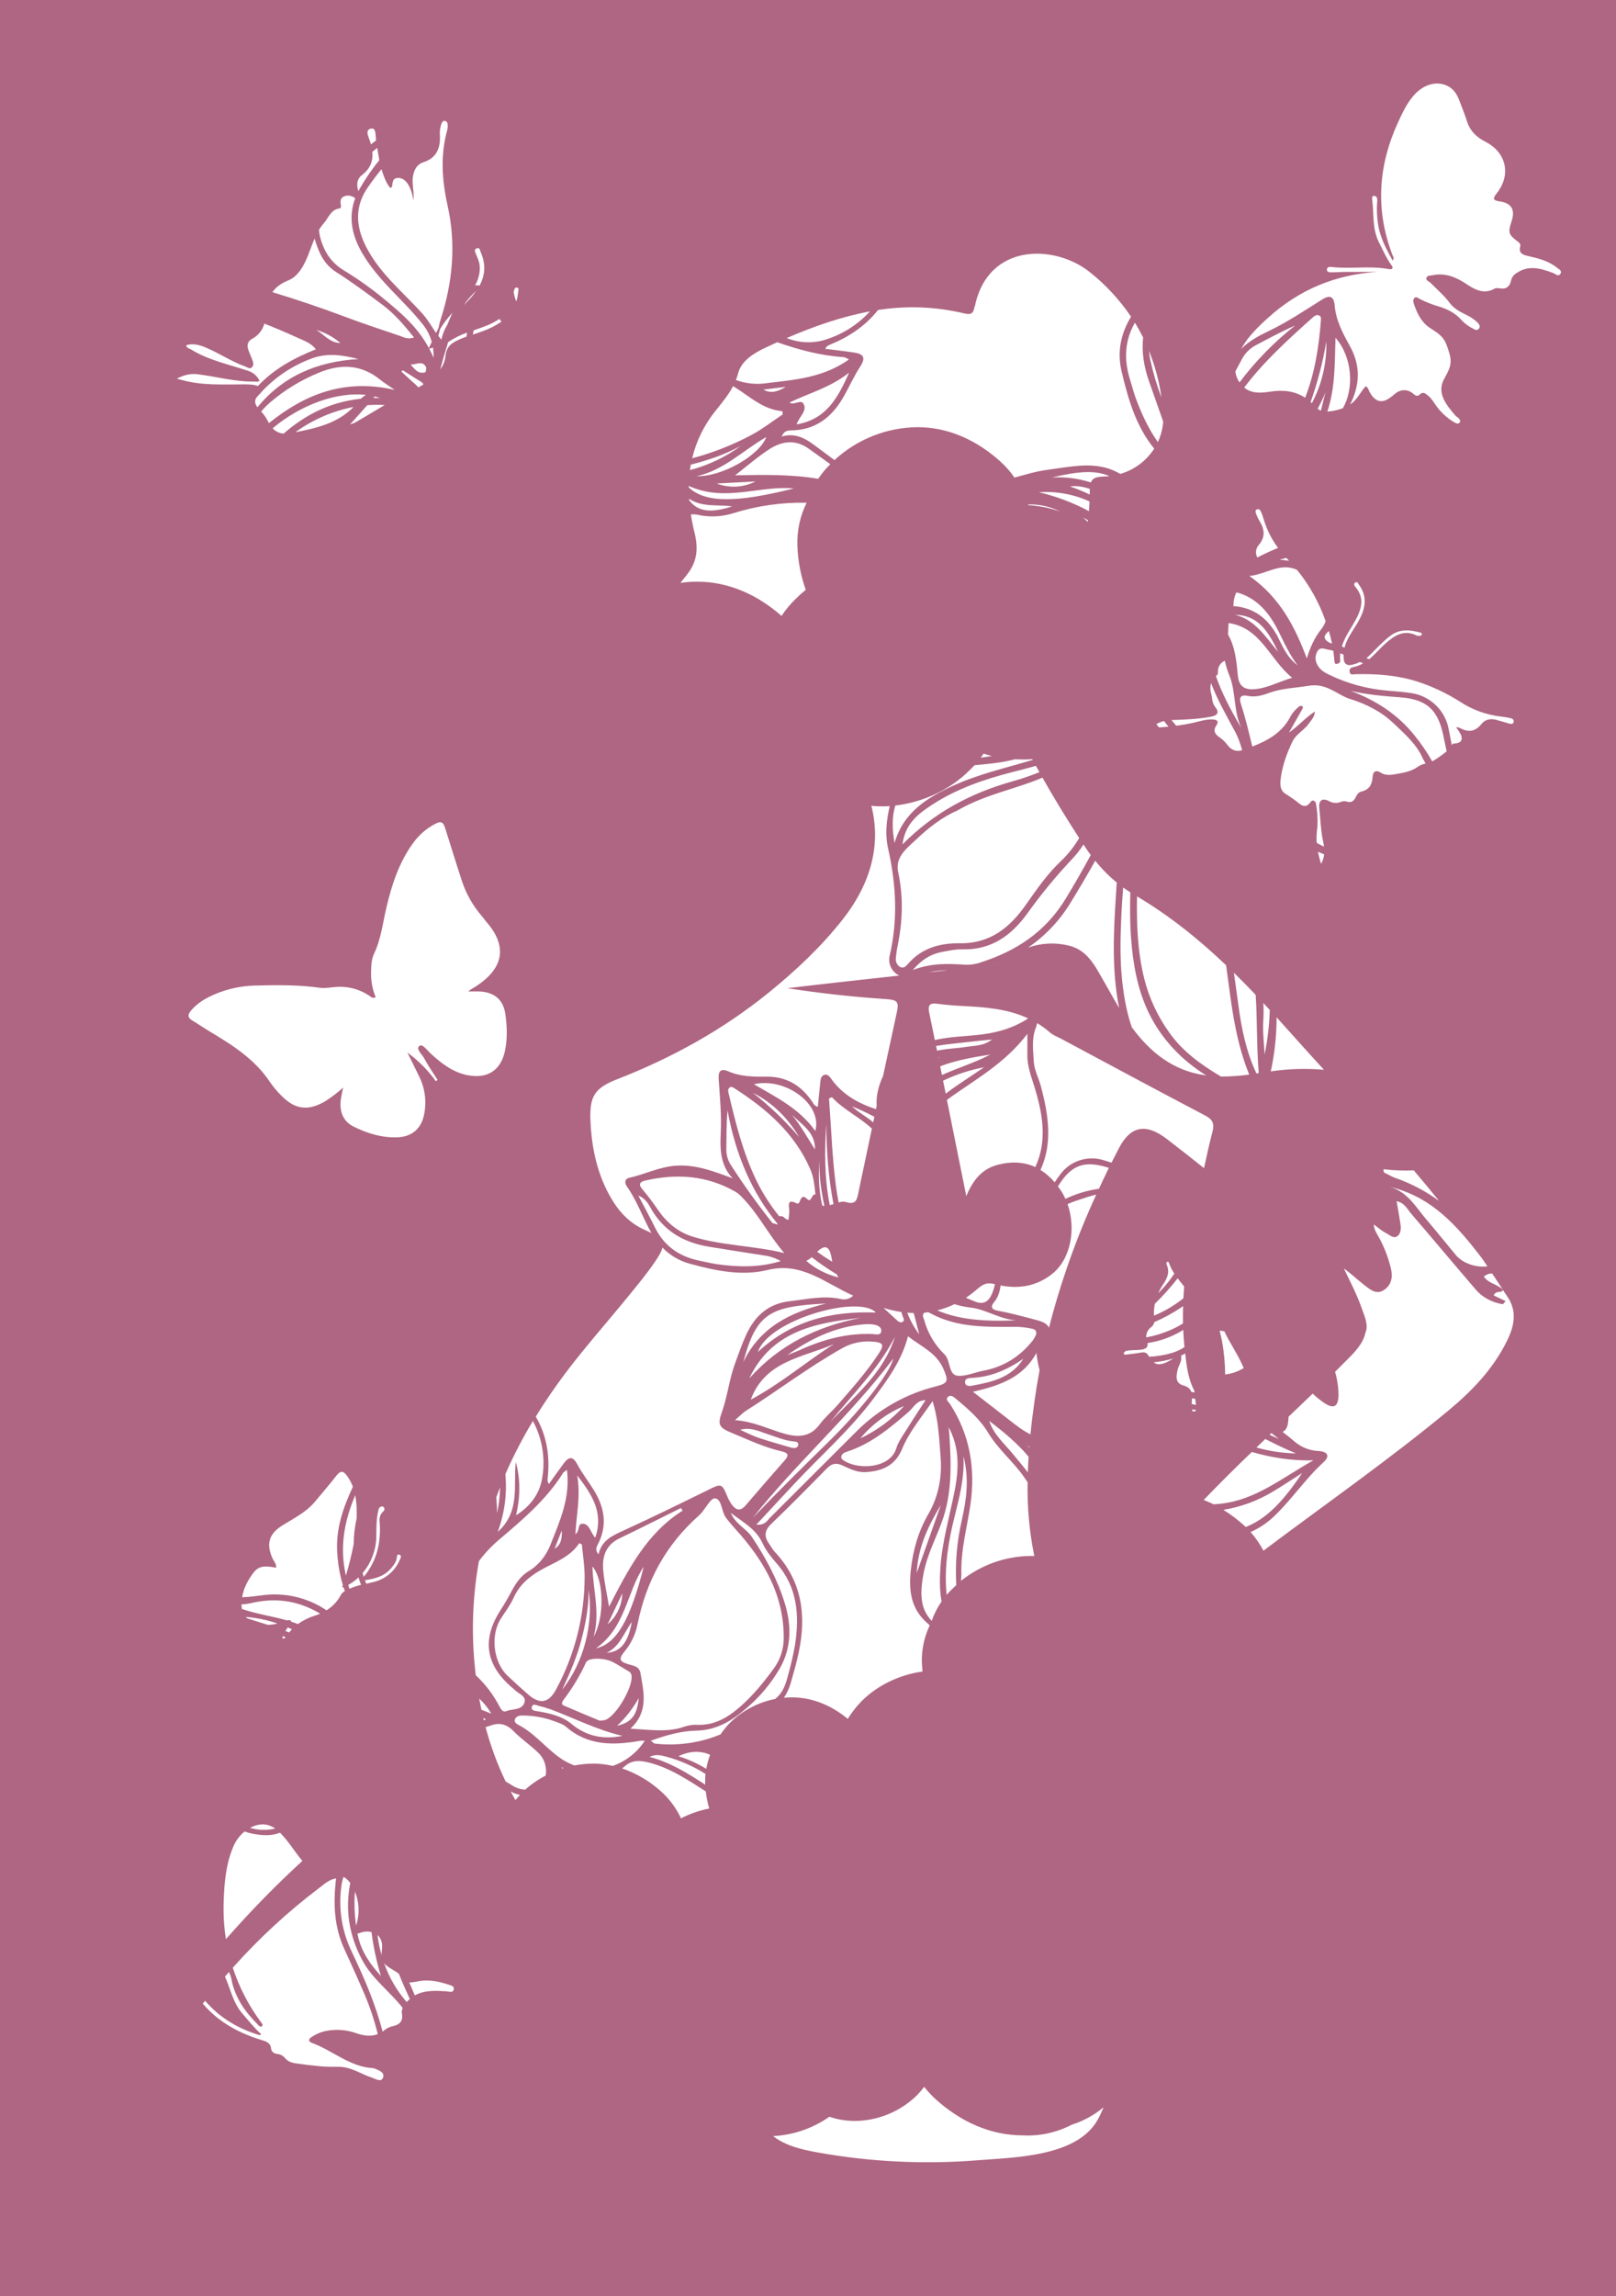 <svg width="1056" height="1500" viewBox="0 0 1056 1500" fill="none" xmlns="http://www.w3.org/2000/svg">
<path d="M0 0V1500H1056V0H0ZM951.42 820C944.95 812.25 938.66 804.34 932.09 796.68C925.09 788.49 919.75 778.39 907.95 775.32C935.95 781.78 952.81 801.57 968.73 822.47C969.82 824.06 970.9 825.67 971.98 827.28C964.64 828.3 955.8 825.24 951.42 820ZM975.11 832C977.42 835.48 979.71 839 982.02 842.46C978.31 838.81 972.51 838.46 969.6 833.89C971.73 832.39 973.52 831.83 975.11 832ZM602.84 1092C587.99 1094 573.31 1100.94 562.9 1111.47C559.518 1114.95 556.526 1118.78 553.98 1122.91C543.63 1114.35 531.16 1108.85 517.4 1108.85C515.7 1108.85 513.99 1108.94 512.28 1109.11C514.307 1106.03 515.843 1102.66 516.83 1099.11C518.7 1092.57 520.58 1086.01 521.97 1079.36C527.06 1055.05 524.03 1032.62 506.22 1013.75C504.79 1012.23 503.84 1010.26 502.61 1008.55C499.21 1003.83 499.47 999.91 503.93 995.61C516.28 983.73 528.34 971.52 540.34 959.28C543.43 956.13 546.34 955.45 550.34 957.28C555.22 959.52 560.16 962.06 565.76 961.71C576.46 961.04 584.99 957.54 589.56 946.44C594.06 935.51 601.75 926.44 609.41 915.32C613.41 928.43 613.66 939.97 614.61 951.32C615.72 964.61 613.41 977.49 606.54 989.32C600.08 1000.45 596.63 1012.64 595.23 1025.32C593.89 1037.58 594.75 1049.45 604.23 1058.74C605.32 1059.8 606.42 1060.83 607.55 1061.84C603.881 1069.53 602.118 1077.99 602.41 1086.51C602.53 1088.3 602.67 1090.12 602.84 1092ZM234.21 234.57C206.91 236.17 184.76 245.95 168.21 266.07C166.71 264.07 166.21 262.01 167.42 259.94C167.99 259.24 168.57 258.56 169.16 257.89C169.25 257.81 169.33 257.72 169.43 257.64C170.061 257.167 170.594 256.576 171 255.9C179.929 246.347 190.941 238.983 203.18 234.38C213.52 230.38 223.48 231.82 234.21 234.57ZM206.78 215.57C212.545 217.271 217.88 220.182 222.43 224.11C215.69 223.94 211.85 218.7 206.78 215.58V215.57ZM271.63 251.24C268.41 248.52 265.39 245.58 262.29 242.73L263.17 241.88C266.53 244.01 269.92 246.11 273.26 248.28C274.5 249.08 276.4 249.89 276.62 251.21C275.575 251.877 274.493 252.484 273.38 253.03C272.75 252.48 272.16 251.7 271.63 251.25V251.24ZM525.18 264C523.44 260.45 519.35 265 515.86 263C528.55 256.82 542.09 253.45 554.86 243.47C547.3 260.38 539.78 273.96 520.55 277.25C522.33 272 527.49 268.7 525.18 264ZM500.68 250.37C494.009 251.301 487.211 250.569 480.89 248.24C481.488 246.752 481.995 245.229 482.41 243.68C484.53 235.59 492.89 230.55 500.41 227.02C502.9 225.85 505.41 224.71 507.89 223.58C521.97 228.49 536.32 232.39 551.5 233.33C552.22 233.33 552.9 233.95 554.77 234.82C537.87 246.85 519.14 248.12 500.68 250.34V250.37ZM841.55 365.51L842.35 366.39C840.35 366.05 838.28 365.79 836.14 365.56C837.67 365.26 839.14 364.87 840.57 364.46L841.55 365.51ZM781 913.79C781.19 915.12 781.38 916.44 781.55 917.79L778.78 917.27C778.78 916.88 778.78 916.49 778.78 916.1C778.84 915.22 778.9 914.35 778.92 913.51L781 913.79ZM835.64 940.06C833.64 939.11 831.64 938.21 829.64 937.31L830.79 936.21C832.44 937.46 834.05 938.75 835.65 940.06H835.64ZM605.13 1053.86C600.82 1046.1 601.88 1036.19 603.68 1027.13C605.95 1015.75 611.32 1005.45 615.31 994.69C622.41 975.56 621.59 955.98 620.31 936.26C620.23 934.91 620 933.57 619.84 932.26C627.11 945.59 626.62 959.62 623.84 973.79C620.57 990.59 615.63 1007.04 614.51 1024.28C614.03 1031.83 613.98 1039.21 615.28 1046.2C612.573 1050.12 610.406 1054.39 608.84 1058.89C607.393 1057.38 606.149 1055.69 605.14 1053.86H605.13ZM599.05 1027.57C599.85 1010.76 606.63 996.71 614.83 983.14C609.65 997.75 604.46 1012.35 599.06 1027.57H599.05ZM593.55 922.57C596.96 919.65 598.77 914.85 604.83 914.68C600.93 920.68 596.94 926.68 593.16 932.78C590.46 937.15 587.16 941.42 585.67 946.22C581.81 958.93 561.78 960.57 551.67 954.35C550.67 953.72 549.55 952.94 549.74 951.68C550.08 949.52 551.98 948.85 553.74 948.26C569.33 943.17 581.47 932.92 593.56 922.54L593.55 922.57ZM562.2 939.67C569.89 930.445 579.68 923.198 590.75 918.54C582.726 927.404 573.022 934.587 562.2 939.67ZM559.87 934.93C540.87 953.81 522.04 972.77 503.07 991.62C501.23 993.46 500.02 996.46 494.21 996.04C503.26 986.31 511.15 977.8 519.07 969.33C536.36 950.84 555.47 934.12 570.78 913.69C580.11 901.23 589.19 888.91 593.35 872.97C601.98 879.74 612 883.73 616.56 894.41C619.81 902.05 619.7 903.62 611.93 905.61C592.229 910.456 574.227 920.595 559.87 934.93ZM244.85 259C246.04 259.29 247.21 259.63 248.34 260C246.88 260 245.44 260 244.02 260L244.85 259ZM235.76 260.5C215.34 262.62 199.21 271.25 185.32 283.27C182.567 283.102 179.993 281.851 178.16 279.79C196.91 264.12 220.46 255.88 239.16 257.98C237.947 258.703 236.808 259.543 235.76 260.49V260.5ZM240.58 122.08C243.367 118.08 246.267 114.233 249.28 110.54C249.63 111.72 250 112.91 250.45 114.07C251.63 117.16 252.77 120.27 255.04 122.76C255.53 122.5 255.97 122.41 256.04 122.2C256.77 119.97 256.04 116.71 259.44 116.28C262.84 115.85 265.1 117.96 266.77 120.59C268.615 123.734 269.719 127.256 270 130.89C271 125.55 268.9 120.35 269.9 114.97C270.71 110.56 272.56 107.34 276.72 105.97C285.39 103.14 287.83 96.75 287.47 88.47C287.221 85.802 287.591 83.112 288.55 80.61C288.96 79.67 289.55 78.77 290.74 78.97C291.237 79.069 291.684 79.339 292.003 79.734C292.321 80.129 292.49 80.623 292.48 81.13C292.638 82.285 292.594 83.46 292.35 84.6C287.66 101.23 288.78 117.67 292.51 134.42C298.15 159.7 295.81 184.74 287.76 209.29C287.24 210.87 286.97 212.52 286.58 214.14L284.96 217.54C281.96 213.19 279.51 208.76 276.15 205.02C263.4 190.84 248.27 178.86 239.24 161.24C232.1 147.31 231.93 134.34 240.58 122.07V122.08ZM675.87 1016.53C675.09 1016.53 674.3 1016.47 673.51 1016.47C656.949 1016.64 640.925 1022.36 628.01 1032.73C628.01 1031.45 628.1 1030.19 628.22 1028.94C627.72 1012.54 631.94 998.01 634.1 983.19C637.53 959.64 633.93 937.45 620.78 917.19C619.86 915.78 617.47 914.26 619.58 912.46C621.28 910.99 623.18 912.56 624.58 913.73C632.49 920.34 640.25 926.93 645.75 936.04C652.29 946.88 662.41 955.04 669.59 965.51L671.52 968.36C671.183 984.525 672.642 1000.68 675.87 1016.52V1016.53ZM618.6 1041.9C618.6 1041.44 618.52 1040.98 618.47 1040.52C616.98 1023.52 619.75 1006.86 623.84 990.52C626.95 978.06 630.3 965.71 629.6 951.29C633.45 966.29 631.5 979.69 628.54 992.97C625.3 1006.9 624.071 1021.23 624.89 1035.51C624.2 1036.15 623.51 1036.79 622.89 1037.45C621.38 1038.85 619.948 1040.33 618.6 1041.89V1041.9ZM589.76 859.56C590.16 860.85 591.39 862.37 589.99 863.41C588.34 864.64 586.84 863.15 585.7 862.12C582.9 859.58 580.13 857 577.36 854.43C581.162 855.63 585.055 856.523 589 857.1C589.28 857.92 589.51 858.74 589.76 859.56ZM461.51 1155.56C455.832 1152.03 449.717 1149.27 443.32 1147.33C450.6 1143.84 457.72 1143.52 464.03 1146.4C462.929 1149.37 462.086 1152.43 461.51 1155.54V1155.56ZM461.02 1158.9C460.813 1160.8 460.74 1162.7 460.8 1164.61C460.8 1165.04 460.8 1165.46 460.87 1165.89C449.53 1158.6 438.15 1151.29 424.42 1147.76C428.68 1145.68 432.36 1146.83 435.92 1147.76C444.781 1150.21 453.232 1153.96 461 1158.88L461.02 1158.9ZM310.94 165.76C310.41 164.45 309.51 162.66 311.86 162.18C313.67 161.81 313.58 163.46 314.12 164.7C317.79 173.09 316.82 180.21 313.34 186.62C312.397 186.356 311.411 186.285 310.44 186.41C312.503 182.887 313.574 178.872 313.54 174.79C313.49 171.48 312.13 168.69 310.94 165.76ZM739.6 671.1C736.6 662.52 734.51 652.31 733.23 640.1C731.79 626.38 732.12 612.38 732.74 598.55C733.027 592.303 733.427 586.05 733.94 579.79C735.46 580.89 737.02 581.937 738.62 582.93C738.4 592.83 738.36 602.72 739.09 612.63C740.32 629.63 743.3 646.35 750.54 661.4C758.78 678.53 771.87 692.4 788.21 702.56C766.89 699.8 751.63 687.51 739.6 671.1ZM675.74 709.34C681.36 727.25 684.57 745.34 676.53 762.44C669.53 759.17 661.46 758.55 652.2 760.89C641.89 763.49 635.91 770.65 631.43 781.41C627.62 762.5 624.15 745.25 620.68 727.99C620.04 724.86 619.41 721.71 618.78 718.57C619.53 718 620.29 717.43 621.07 716.88C638.37 704.6 657.07 694.22 671.34 675.41C671.34 680.94 671.43 684.62 671.34 688.3C671.08 695.7 673.55 702.33 675.74 709.34ZM677.59 862.43C669.2 860.21 660.85 857.89 652.31 856.34C648.25 855.6 646.73 854.1 649.8 850.41C652.38 847.32 653.28 843.64 653.9 839.76C665.98 842.17 677.56 840.21 687.63 832.17C699.74 822.5 703.28 802.73 697.63 786.63C699.396 785.819 701.206 785.104 703.05 784.49C707.51 783.02 711.92 781.49 716.37 780.38C703.481 808.395 693.14 837.512 685.47 867.38C684.27 864.78 681.57 863.49 677.59 862.43ZM513.05 936.73C502.67 933.87 492.96 928.73 480.29 927.73C483.63 924.87 485.4 922.95 487.52 921.6C508.73 908.18 528.71 892.87 550.65 880.6C556.656 877.305 563.507 875.871 570.33 876.48C577.09 876.94 577.97 878.48 574.33 884.1C566.52 896.1 556.93 906.81 547.56 917.63C543.72 922.06 539.08 925.85 535.63 930.54C529.56 938.74 521.73 939.11 513.05 936.73ZM521.53 944.25C521.02 946.35 518.53 946.16 516.67 945.61C509.67 943.61 502.67 941.61 495.8 939.33C491.64 937.93 487.7 935.86 483.67 934.09C490.56 932.09 496.26 935.2 502.2 937.09C507.32 938.76 512.29 940.9 517.72 941.57C519.29 941.8 522.19 941.53 521.53 944.25ZM377.2 963.86C387.13 976.78 394.49 988.28 388.99 1004.55C385.69 1000.95 385.33 995.55 380.7 995.41C377.23 995.26 379.04 1000.34 376.02 1002.19C376.54 989.78 379.59 977.89 377.2 963.86ZM397.97 1049.56C396.52 1040.73 394.75 1033.06 394.14 1025.3C393.45 1016.61 396.07 1009.18 404.8 1004.99C418.26 998.53 431.57 991.79 444.95 985.17L446.06 986.88C422.6 1001.66 410.6 1025.17 398 1049.56H397.97ZM406.65 1040.96C406.547 1044.8 405.642 1048.58 403.994 1052.06C402.346 1055.53 399.991 1058.63 397.08 1061.14L406.65 1040.96ZM420.65 1023.47C411.94 1057.85 403.06 1073.81 389.48 1076.83C409.06 1062.88 409.45 1040.24 420.66 1023.47H420.65ZM403.21 1127.47C408.846 1122.21 413.624 1116.1 417.37 1109.36C416.32 1120.65 412.61 1125.24 403.22 1127.43L403.21 1127.47ZM406.64 1134.06C394.29 1136.43 383.33 1134.41 373.56 1126.29C367.34 1121.13 359.44 1119.29 351.5 1117.96C349.84 1117.68 346.96 1117.63 347.5 1115.23C348.03 1112.61 350.5 1114.03 352.22 1114.45C354.951 1115.1 357.642 1115.9 360.28 1116.86C375.66 1122.69 390.45 1130.22 406.65 1134L406.64 1134.06ZM395.18 1123.76C394.061 1123.93 392.932 1124.04 391.8 1124.08C384.66 1121.08 376.46 1117.72 368.33 1114.17C366.55 1113.39 367.33 1111.7 368.17 1110.59C374.011 1102.95 378.985 1094.68 383 1085.94C384.53 1082.73 395.29 1082.94 400.75 1085.94C404.04 1087.71 407.19 1089.74 410.41 1091.63C410.943 1091.85 411.419 1092.19 411.8 1092.62C412.181 1093.06 412.459 1093.57 412.61 1094.13C414.24 1101.46 402.34 1121.75 395.19 1123.72L395.18 1123.76ZM367.31 1103.84C372.88 1092.19 377.17 1081.9 379.98 1071.07C382.73 1060.47 384.74 1049.75 384.67 1038.73C388 1060.72 381.29 1086.68 367.32 1103.8L367.31 1103.84ZM396.36 1079.84C405.36 1075.36 407.58 1066.75 412.89 1059.61C410.4 1073.07 405.67 1079.16 396.37 1079.79L396.36 1079.84ZM387.86 1069.39C392.38 1053.89 387.47 1038.67 387.15 1023.39C394.65 1032.06 395.15 1056.67 387.87 1069.34L387.86 1069.39ZM378.51 1008.18L380.24 1008.94C380.87 1016.06 382.08 1023.18 382.03 1030.3C381.986 1056.01 375.535 1081.3 363.26 1103.89C358.59 1112.54 352.72 1113.58 345.26 1107.07C340.66 1103.07 336.137 1098.97 331.69 1094.77C322.23 1085.84 320.31 1068.05 327.46 1057.13C330.29 1052.81 333.46 1048.62 335.56 1043.95C339.31 1035.52 345.75 1030.03 353.43 1025.67C362.33 1020.59 372.42 1017.45 378.52 1008.13L378.51 1008.18ZM362.39 1011.85L367.1 999.85C367.31 1004.58 366.82 1009.12 362.4 1011.8L362.39 1011.85ZM359.89 1008.72C356.96 1016.15 352.41 1022.18 345.51 1026.38C340.51 1029.38 337.28 1033.94 334.59 1039C332.27 1043.35 329.83 1047.64 327.15 1051.78C314.67 1071.05 317.24 1087.9 335.06 1102.85C335.442 1103.13 335.803 1103.43 336.14 1103.76C338.62 1106.56 344.4 1107.89 342.59 1112.61C340.78 1117.33 334.93 1116.25 330.92 1117.85C328.48 1118.85 327.33 1116.55 326.29 1114.59C322.332 1107.04 317.126 1100.21 310.89 1094.4C310.54 1091.4 310.22 1088.4 309.97 1085.4C308.065 1063.51 309.074 1041.46 312.97 1019.84C316.706 1014.83 320.986 1010.25 325.73 1006.19C341.3 992.96 356.99 979.84 367.98 962.19C368.32 961.65 369.05 961.36 370.5 960.28C372.76 978.42 365.91 993.44 359.9 1008.67L359.89 1008.72ZM178.31 1018.59C173.76 1008.79 175.51 1002.11 184.67 996.44C192.17 991.8 200.15 987.88 205.92 980.91C210.59 975.26 215.41 969.74 219.92 963.91C222.57 960.51 224.43 960.91 226.79 964.15C228.378 966.337 229.657 968.733 230.59 971.27C224.37 984.63 219.42 998.42 220.34 1013.95C220.722 1021.25 221.96 1028.47 224.03 1035.48C223.886 1035.73 223.801 1036 223.78 1036.29C223.759 1036.57 223.804 1036.86 223.91 1037.12L224.47 1036.89C224.75 1037.76 225.05 1038.62 225.36 1039.48C224.326 1039.95 223.458 1040.72 222.87 1041.69C220.715 1045.93 217.427 1049.5 213.37 1051.99C200.925 1043.58 185.798 1040.1 170.93 1042.23C166.62 1042.79 162.37 1043.32 158.21 1043.47C159.21 1037.34 162.15 1031.89 166.03 1026.95C169.78 1022.17 175.2 1023.24 180.42 1024.18C180.74 1021.69 179.11 1020.24 178.32 1018.54L178.31 1018.59ZM245.88 1004.9C246.04 999.24 245.75 993.56 246.98 987.98C247.33 986.4 247.36 984.53 249.48 984.13C249.721 984.107 249.965 984.142 250.191 984.23C250.416 984.319 250.618 984.459 250.78 984.64C252.06 986.43 250.38 987.31 249.49 988.39C248.892 989.197 248.459 990.114 248.217 991.089C247.975 992.064 247.929 993.077 248.08 994.07C249.08 1007.51 246.38 1019.71 237.69 1030.13C237.42 1029.31 237.17 1028.5 236.94 1027.67C242.38 1021.27 245.53 1013.24 245.89 1004.85L245.88 1004.9ZM255.66 1024.45C257.25 1022.45 258.83 1020.59 259.24 1018C259.41 1016.92 259.24 1015.14 260.91 1015.65C262.8 1016.24 261.74 1017.88 261.24 1019.01C259.718 1022.64 257.354 1025.84 254.344 1028.37C251.333 1030.9 247.763 1032.68 243.93 1033.55C242.41 1033.93 240.88 1034.28 239.35 1034.62C239.04 1033.87 238.74 1033.11 238.47 1032.35C245 1031.31 251.18 1029.9 255.67 1024.4L255.66 1024.45ZM188.93 1066.45L186.54 1065.51C187.01 1064.73 187.54 1063.96 188.01 1063.18L190.79 1064.35C190.16 1065 189.53 1065.71 188.94 1066.44L188.93 1066.45ZM174.86 1061.45C170.49 1060.05 166.03 1058.7 161.5 1057.22C161.183 1056.94 160.882 1056.65 160.6 1056.34C167.653 1056.85 174.607 1058.29 181.28 1060.63C179.186 1061.17 177.033 1061.46 174.87 1061.47L174.86 1061.45ZM186.66 1069.61C186.412 1069.93 186.076 1070.18 185.693 1070.31C185.31 1070.45 184.896 1070.47 184.5 1070.38C184.589 1069.86 184.716 1069.36 184.88 1068.86L186.66 1069.61ZM233.05 985.35C233.13 987.55 233.13 989.737 233.05 991.91C231.812 997.443 231.162 1003.09 231.11 1008.76C229.763 1015.69 228.067 1022.56 226.03 1029.32C225.73 1027.94 225.45 1026.55 225.21 1025.14C222.21 1007.82 225.72 992.02 232.12 976.78C232.657 979.614 232.972 982.487 233.06 985.37L233.05 985.35ZM234.25 1030.5C234.75 1032.13 235.317 1033.75 235.95 1035.36C233.349 1035.97 230.811 1036.83 228.37 1037.92C228.09 1037.09 227.83 1036.25 227.58 1035.4C230.011 1034.07 232.257 1032.43 234.26 1030.52L234.25 1030.5ZM205.41 1055.59C201.569 1056.81 197.944 1058.62 194.67 1060.97C193.12 1060.37 191.56 1059.81 189.98 1059.31C190.06 1059.1 190.14 1058.88 190.2 1058.66C189.318 1058.37 188.371 1058.34 187.47 1058.56C177.74 1055.78 167.6 1054.42 158.08 1051.1C157.896 1050.11 157.809 1049.11 157.82 1048.1C159.918 1048.04 162.006 1047.78 164.05 1047.3C181.14 1043.23 196.05 1046.23 209.21 1054.19C207.972 1054.73 206.707 1055.2 205.42 1055.61L205.41 1055.59ZM326.79 971.59C326.679 977.308 326.009 983.002 324.79 988.59C324.79 985.08 324.59 981.59 324.3 978.13C325.107 975.957 325.94 973.79 326.8 971.63L326.79 971.59ZM315.79 1122.32C316.38 1122.61 316.97 1122.89 317.55 1123.19C317.09 1123.44 316.63 1123.66 316.17 1123.87C316.05 1123.4 315.93 1122.88 315.8 1122.36L315.79 1122.32ZM314.6 1117C314.08 1114.56 313.6 1112.11 313.15 1109.65C316.273 1112.52 318.934 1115.85 321.04 1119.53C318.91 1118.61 316.76 1117.78 314.61 1117H314.6ZM353.6 968.74C351.65 976.95 345.67 984.74 337.24 989.88C339.95 978.2 340.24 966.71 337.05 955.08C335.33 970.45 340.19 987.4 325.24 1000.77C329.72 988.739 331.43 975.853 330.24 963.07C335.478 951.098 341.491 939.48 348.24 928.29C354.908 940.68 356.828 955.076 353.64 968.78L353.6 968.74ZM311.2 190C309.438 192.487 307.478 194.828 305.34 197L303 199.4C305.368 195.966 308.119 192.812 311.2 190ZM317.32 213C320.51 211.791 323.555 210.232 326.4 208.35C326.82 208.95 327.24 209.55 327.64 210.16C323.846 212.766 319.724 214.858 315.38 216.38C313.27 217.17 311.12 217.87 308.97 218.57C309.13 217.65 309.32 216.73 309.54 215.82C312.15 214.91 314.77 214 317.32 213ZM403.42 705C439.32 691 472.62 672.58 502.58 648.25C520.17 633.96 536.63 618.5 550.66 600.65C569.59 576.56 575.74 551.26 569.41 526.44C571.72 526.67 574.06 526.8 576.41 526.8C578.07 526.8 579.74 526.72 581.41 526.61C579.23 535.75 578.28 545.16 580.33 554.25C585.57 577.54 586.86 600.54 581.45 624.01C580.757 626.602 580.997 629.356 582.129 631.789C583.26 634.222 585.211 636.18 587.64 637.32L545.64 641.97C535.27 643.12 524.91 644.37 514.54 645.57C536.31 648.97 557.95 651.3 579.65 652.75C586.11 653.19 587.53 654.57 586.13 660.95C583.07 674.91 580.047 688.883 577.06 702.87C574.18 709.2 572.42 715.53 572.86 722.49L572.41 724.59C560.67 720.74 550.63 715.08 543.41 705.11C542.24 703.49 540.81 701.22 538.33 702.32C536.16 703.32 536.16 705.72 535.95 707.85C535.48 712.85 534.95 717.93 534.41 723.09C532.03 722.44 531.48 720.76 530.59 719.48C523.28 708.91 513.81 703.15 500.39 703.35C492.31 703.46 483.86 703.35 476.14 699.97C470.73 697.6 469.3 700.02 469.63 704.97C470.43 716.67 471.54 728.37 470.98 740.13C470.47 750.77 470.62 761.21 478.76 769.78C466.51 765.26 454.84 760.64 441.69 761.53C430.91 762.26 421.39 767.19 411.1 769.47C407.92 770.18 408.22 773.09 409.69 775.16C416.26 784.44 419.93 795.22 425.42 805.06L425.71 805.55C424.4 804.87 422.91 804.17 421.23 803.43C411.88 799.28 405.08 792.31 399.91 783.71C390.46 768 386.71 750.66 385.85 732.61C385.11 716.51 388.2 710.9 403.42 705ZM477.64 761.2C475.585 758.032 474.539 754.315 474.64 750.54C474.74 742.33 474.64 734.11 475.42 725.39C480.61 754.28 491.33 779.28 508.42 799.89C507.794 799.873 507.176 799.751 506.59 799.53C506.02 799.329 505.435 799.175 504.84 799.07C495.144 786.894 486.065 774.238 477.64 761.15V761.2ZM538.69 787.9C538.552 787.893 538.415 787.876 538.28 787.85C537.928 787.775 537.59 787.643 537.28 787.46C535.149 777.894 534.595 768.044 535.64 758.3C535.08 768.36 536.67 778.14 538.69 787.85V787.9ZM539.92 734.26C540.08 751.96 541.33 769.49 544.66 786.68C544.35 786.76 544.05 786.84 543.75 786.9C543.25 787.01 542.75 787.15 542.24 787.3C538.71 770 538.78 752.2 539.92 734.21V734.26ZM492.58 708.33C513.32 703.58 537.58 721.42 532.78 738.86C522.23 724.08 507.3 716.91 492.58 708.28V708.33ZM532.58 751.04C527.73 743.3 523.25 735.32 517.44 728.23C524 734.77 532.91 739.76 532.54 751L532.58 751.04ZM522.28 742.89C513.152 732.275 503.011 722.576 492 713.93C505 720.49 514.84 730.48 522.24 742.84L522.28 742.89ZM529.41 763.61C531.76 768.99 532.26 774.7 532.86 780.41C530.24 779.41 530.42 786.41 527.24 783.15C524.89 780.71 523.59 782.22 522.7 784.6C522.26 785.78 521.85 786.82 520.23 785.99C515.23 783.45 515.23 786.14 515.69 789.99C515.96 792.22 515.45 794.55 515.29 796.8C512.9 796.97 512.43 793.94 509.46 794.57C509.374 794.554 509.286 794.554 509.2 794.57C503.15 787.137 498.007 779.01 493.88 770.36C485.46 752.72 480.77 733.84 476.28 714.93C475.92 713.45 475.28 711.53 476.91 710.37C477.96 709.61 479.14 710.45 480.13 711.08C500.91 724.46 519.16 740.22 529.37 763.56L529.41 763.61ZM543.41 821.87C543.55 822.7 543.72 823.5 543.9 824.29C540.48 822.29 537.18 820.06 534 817.79C539.15 812.78 542.1 814.1 543.41 821.82V821.87ZM561.09 778.36C560.09 783.27 559.71 787.54 552.59 785.2C551.063 784.874 549.474 785.017 548.03 785.61C547.31 781.97 546.7 778.32 546.22 774.61C543.77 755.72 543.16 736.61 541.73 717.61L543.63 716.77C551.28 725.04 561.63 729.71 569.75 737.3C566.85 750.94 563.963 764.61 561.09 778.31V778.36ZM556.63 722.7C561.666 724.728 566.587 727.032 571.37 729.6C571.12 730.81 570.86 732.02 570.61 733.23C566.15 729.33 560.82 726.7 556.63 722.65V722.7ZM613.29 691.27C613.29 691.15 613.29 691.03 613.22 690.92L614 690.83L613.29 691.27ZM638.84 841.97C642.74 838.57 645.37 837.66 650.15 838.97C649.682 841.29 648.958 843.55 647.99 845.71C645.71 850.65 642.37 852.5 636.72 850.12C634.89 849.35 633.05 848.57 631.19 847.82C633.872 846.031 636.428 844.06 638.84 841.92V841.97ZM616.26 706C624.761 701.945 633.748 699.001 643 697.24C634.73 703.04 626 708.36 618 714.46C617.39 711.63 616.83 708.81 616.26 706ZM615.52 702.3L614.38 696.63C622.38 693.47 633.05 691.01 647.11 688.95C637 694.26 626 697.57 615.52 702.28V702.3ZM631.52 683.91C625.98 684.78 620.33 684.96 614.81 685.91C613.99 686.05 613.16 686.22 612.32 686.4C612.11 685.4 611.91 684.4 611.7 683.33C618.6 682.1 625.63 681.58 632.59 680.73C637.46 680.14 642.34 679.73 648.23 679.09C642.75 683.4 636.92 683.05 631.51 683.89L631.52 683.91ZM585.1 526.23C603.1 524.16 621.1 515.85 633.69 503.08C634.77 502.08 635.79 501.01 636.77 499.94C642.08 499.37 647.41 498.94 652.68 498.15C656.213 497.645 659.715 496.944 663.17 496.05C664.24 496.05 665.32 496.12 666.4 496.12C669.141 496.231 671.885 496.181 674.62 495.97C674.7 496.12 674.79 496.27 674.87 496.43C657.37 501.69 639.48 505.64 622.72 513.35C605.5 521.27 590.28 530.86 584.57 550.7C583.05 542.4 582.67 533.73 585.1 526.23ZM648.1 493.89L640.87 495C641.52 494.13 642.15 493.25 642.75 492.35C644.52 492.94 646.32 493.44 648.13 493.89H648.1ZM679.21 504.44C673.453 506.784 667.563 508.788 661.57 510.44C634.77 518.03 610.75 530.44 589.71 551.66C591.53 538.1 599.84 531.84 608.55 526.09C624.74 515.41 642.89 509.18 661.48 504.41C666.63 503.09 671.78 501.81 676.93 500.3C677.72 501.66 678.47 503.05 679.24 504.44H679.21ZM585.4 626C585.653 623.084 586.077 620.186 586.67 617.32C589.89 601.46 590.35 585.68 586.92 569.72C584.78 559.79 592.71 554.09 598.58 548.52C606.85 540.67 616 533.6 625.41 529.6C641.54 520.24 658.35 516.6 674.33 510.75C676.68 509.89 678.96 508.96 681.21 508C688.78 521.42 696.83 534.56 705.21 547.48C702.045 552.89 698.152 557.84 693.64 562.19C684.64 570.62 677.64 580.7 670.58 590.76C660 605.93 647.11 616.48 627.23 616.23C614.43 616.06 602.38 619.23 593.42 629.62C592.15 631.09 590.42 633.1 587.95 631.53C587.046 630.944 586.326 630.113 585.875 629.134C585.423 628.155 585.259 627.069 585.4 626ZM641.19 628.65C637.916 629.801 634.459 630.344 630.99 630.25C619.83 629.51 608.74 629.01 596.48 633.69C602.59 626.54 608.76 623.12 616.06 621.8C620.25 621.04 624.52 620.07 628.73 620.19C647.73 620.74 660.93 611.19 671.5 596.52C680.34 584.165 690.009 572.425 700.44 561.38C703.256 558.398 705.793 555.165 708.02 551.72L708.95 553.14C710.177 554.987 711.453 556.803 712.78 558.59C707.45 568.33 701.97 577.99 696.15 587.49C683.11 608.71 664.22 621.23 641.19 628.6V628.65ZM652.75 629.3C652.01 629.67 651.241 629.978 650.45 630.22L652.75 629.3ZM618.75 633.92L607.12 635.19C610.927 634.348 614.811 633.905 618.71 633.87L618.75 633.92ZM428.07 802C424.59 795 420.79 788 417.14 781.09C421.14 782.58 423.24 785.62 424.99 788.81C433.33 803.97 446.58 811.75 463.22 814.46C475.22 816.46 487.22 818.26 499.29 820.17C503.134 820.65 506.84 821.909 510.18 823.87C495.69 828.27 482.11 827.75 468.48 825.87C464.78 825.35 461.14 824.39 457.48 823.68C444.25 821.08 434.17 814.33 428.07 802ZM453 808C443.13 805 435.78 798.82 430 790.47C426.854 785.799 423.455 781.302 419.82 777C416.77 773.5 418.36 772 421.72 771.23C442.31 766.49 462.17 767.89 480.81 778.68C482.192 779.566 483.455 780.625 484.57 781.83C495.51 792.78 502.26 806.83 512.52 818.63C492.68 813.73 472.31 813.86 453 808ZM530.45 821.31C535.653 825.374 541.104 829.112 546.77 832.5C547.11 833.19 547.48 833.85 547.86 834.5C540.093 832.642 532.889 828.937 526.86 823.7C528.177 823.079 529.391 822.259 530.46 821.27L530.45 821.31ZM544.74 878.19C526.44 889.86 509.89 904.13 490.61 914.36C500 889 524.55 886.9 544.75 878.15L544.74 878.19ZM489.6 900.56C504.19 869.69 532.6 864.17 562.34 860.97C534 866.44 509.19 878.57 489.61 900.52L489.6 900.56ZM523.32 881.7C520.42 883 517.42 884.07 514.47 885.24C529.66 874.61 545.88 866.67 564.58 865.16C566.447 864.995 568.327 865.015 570.19 865.22C572.84 865.53 575.97 866.51 575.88 869.38C575.78 872.74 572.24 871.59 570.24 871.51C553.71 870.83 538.25 874.92 523.33 881.66L523.32 881.7ZM572.32 857.47C543.2 856.31 517.12 862.92 495.25 883.22C502.31 862.08 561.38 845.63 572.29 857.43L572.32 857.47ZM485.7 889.88C494.34 857.52 503.29 853.44 539.93 851.57C516.83 857.17 496.65 866.89 485.7 889.88ZM623.7 852C627.006 853.022 630.396 853.751 633.83 854.18C644.13 855.18 653.33 861.97 664.13 862.52C641.57 863.57 625.96 861.73 612.47 856.07C616.345 855.097 620.111 853.733 623.71 852H623.7ZM759.93 839.26C762.63 835.26 764.52 831.36 762.53 826.52C762.22 825.78 761.9 824.95 762.81 824.3C763.12 824.38 763.65 824.39 763.7 824.55C764.591 827.189 765.828 829.697 767.38 832.01C767.02 832.55 766.65 833.1 766.27 833.64C763.511 837.648 760.373 841.382 756.9 844.79C757.747 842.86 758.764 841.009 759.94 839.26H759.93ZM754.07 859.5C753.963 856.881 754.171 854.259 754.69 851.69C760.029 846.518 764.998 840.978 769.56 835.11C770.93 836.92 772.37 838.67 773.79 840.45C773.59 842.99 773.43 845.54 773.31 848.08C773.02 848.34 772.73 848.6 772.43 848.84C766.82 853.201 760.647 856.786 754.08 859.5H754.07ZM718.07 776.59L715.37 777.04C708.735 778.222 702.291 780.294 696.21 783.2C695.178 780.897 693.929 778.697 692.48 776.63C692.1 776.09 691.71 775.57 691.32 775.05L692.03 773.95C700.09 761.32 708.29 758.21 722.6 762.35L724.6 762.94C722.4 767.473 720.24 772.023 718.12 776.59H718.07ZM670.54 666.18C664.309 669.961 657.493 672.682 650.37 674.23C639.11 676.94 627.49 676.53 616.15 678.43C614.39 678.72 612.63 679.04 610.89 679.43C609.69 673.543 608.473 667.657 607.24 661.77C606.18 656.68 607.45 655.06 612.65 655.77C618.46 656.57 624.35 656.97 630.23 657.27C644.7 657.99 658.96 659.27 671.81 665.27C671.405 665.598 670.981 665.902 670.54 666.18ZM671.81 619.05C683.084 611.338 692.574 601.299 699.64 589.61C705.15 580.61 710.52 571.61 715.69 562.3C719.881 567.524 724.592 572.308 729.75 576.58C729.59 578.947 729.433 581.32 729.28 583.7C727.67 608.7 726.36 633.83 731.33 658.51C726.33 650.15 721.74 641.51 716.73 633.1C712.43 625.92 707.17 619.82 698.4 617.73C689.597 615.575 680.356 616.034 671.81 619.05ZM450.27 325.88C459.33 331.65 468.78 329.43 478.44 330.83C464.44 335.34 456 334.35 450.33 326.77L450.27 325.88ZM335.64 190.93C335.71 190.56 335.78 190.2 335.87 189.84C336.15 188.74 336.71 187.35 338.22 188.01C339.32 188.5 338.67 189.68 338.59 190.66C338.422 192.784 338.023 194.883 337.4 196.92C336.57 195.003 335.979 192.991 335.64 190.93ZM292.4 212C290.528 214.995 289.194 218.295 288.46 221.75C288.455 221.81 288.455 221.87 288.46 221.93C287.76 221.13 287.12 220.32 286.46 219.5C286.8 218 287.21 216.5 287.56 215.02C289.881 211.202 292.585 207.63 295.63 204.36C294.47 206.89 293.43 209.44 292.4 212ZM292.82 223.55C296.634 220.914 300.793 218.818 305.18 217.32C305.04 218.19 304.93 219.06 304.83 219.93C302.361 220.782 299.955 221.808 297.63 223C293.63 225.11 291.54 227.84 291.1 232.68C290.792 235.828 289.592 238.822 287.64 241.31C289.25 235.4 291 229.47 292.82 223.59V223.55ZM166.05 643.87C180.37 643.51 194.69 643.27 208.96 645.29C212.34 645.77 215.91 645.02 219.38 644.79C227.433 644.115 235.465 646.315 242.05 651C242.491 651.45 243.07 651.741 243.695 651.826C244.319 651.911 244.954 651.786 245.5 651.47C243.239 646.033 242.214 640.162 242.5 634.28C242.61 630.4 242.77 626.54 244.44 623.04C249.01 613.43 250.11 602.93 252.53 592.76C256.08 577.76 260.79 563.23 270.08 550.6C273.701 545.581 278.408 541.445 283.85 538.5C288.24 536.14 289.54 536.72 291.06 541.5C294.54 552.44 297.88 563.44 301.46 574.35C304.29 583.458 309.013 591.865 315.32 599.02C316.22 600.02 316.89 601.18 317.77 602.18C333.5 620.09 327.5 634.94 307.83 646.31C307.44 646.54 307.09 646.85 305.91 647.72C309.03 647.72 311.29 647.62 313.54 647.72C323.05 648.23 328.92 653.13 330.24 662.49C331.35 670.41 331.65 678.49 330.01 686.37C327.28 699.47 318.36 704.96 305.33 702.37C295.55 700.37 288.26 694.51 281.19 688.05C279 686 276 681.64 274 683.35C271.67 685.35 275.73 688.7 277.13 691.3C279.76 696.21 282.98 700.81 285.96 705.53L284.77 706.29C279.628 699.105 273.357 692.8 266.2 687.62C268.83 692.93 271.51 698.21 274.07 703.56C277.819 711.275 278.875 720.024 277.07 728.41C275.21 737.41 269.07 742.59 259.88 742.98C249.62 743.41 240.05 740.45 231.03 735.98C224.2 732.59 221.54 725.98 222.78 717.74C223.09 715.64 223.61 713.56 224.23 710.53C220.602 713.786 216.716 716.742 212.61 719.37C201.56 725.96 192.8 724.95 183.86 715.76C181.13 713.071 178.659 710.132 176.48 706.98C166.48 691.85 151.7 682.61 136.65 673.6C132.94 671.38 129.4 668.88 125.65 666.68C122.5 664.81 122.59 662.79 124.77 660.23C128.87 655.4 134.11 652.23 139.82 649.77C148.105 646.143 157.01 644.14 166.05 643.87ZM273.54 1294.28C280.33 1293.06 286.8 1294.43 293.17 1296.56C294.73 1297.08 297.32 1297.56 296.39 1300.03C295.67 1302.03 293.59 1301.03 291.96 1300.89C284.63 1300.46 277.28 1300.03 271.07 1303.57C269.94 1300.74 268.7 1297.94 267.43 1295.15C269.489 1295.04 271.533 1294.75 273.54 1294.28ZM333.66 1170.28C335.544 1171.42 337.627 1172.2 339.8 1172.56C338.8 1173.65 337.8 1174.78 336.8 1175.99C335.72 1174.05 334.68 1172.15 333.66 1170.23V1170.28ZM343.23 1169.16C340.1 1169 337.071 1167.99 334.46 1166.26C333.17 1165.4 331.835 1164.61 330.46 1163.9C324.963 1152.48 320.563 1140.57 317.32 1128.32C318.32 1128 319.39 1127.66 320.42 1127.32C326.34 1125.12 331.09 1126.32 335.64 1130.99C340.54 1135.99 346.49 1139.99 351.54 1144.86C353.573 1146.76 355.097 1149.15 355.97 1151.79C356.844 1154.44 357.04 1157.26 356.54 1160C351.736 1162.46 347.264 1165.52 343.23 1169.11V1169.16ZM366.81 1154.5L368.28 1155.12L367.52 1155.37L366.81 1154.5ZM387.47 1152.16C383.411 1152.17 379.363 1152.57 375.38 1153.35C372.04 1152.13 368.876 1150.48 365.97 1148.43C356.4 1141.7 349.12 1132.06 338.45 1126.67C337.26 1126.07 335.97 1124.86 336.45 1123.3C337.15 1121.24 339.29 1120.74 341.08 1120.72C348.352 1120.69 355.569 1121.97 362.39 1124.49C365.02 1125.49 367.92 1126.36 369.96 1128.14C384.42 1140.71 401.19 1140.23 418.5 1137.22C419.439 1137.15 420.381 1137.15 421.32 1137.22C416.365 1144.84 409.027 1150.61 400.45 1153.63C396.192 1152.65 391.839 1152.14 387.47 1152.11V1152.16ZM411.92 1129.36C424 1118.22 420.66 1105.57 418.53 1093.04C417.81 1088.87 414.61 1088.36 411.39 1087.45C404.6 1085.54 404.01 1083.84 408.25 1078.73C412.466 1073.63 415.34 1067.56 416.61 1061.07C422.25 1033.01 435.1 1009.15 456.72 990.07C460.72 986.56 464.19 978.53 467.24 978.86C471.88 979.35 471.32 987.75 474.62 991.86C476.62 994.42 478.733 996.913 480.96 999.34C499.15 1019.48 512.27 1041.82 512.13 1070.06C512.165 1077.16 509.934 1084.09 505.76 1089.84C499 1099.16 491.7 1108.08 482.93 1115.61C475.1 1122.33 466.49 1127.25 455.61 1126.78C452.786 1126.66 449.965 1127.07 447.29 1127.98C436.13 1131.92 424.81 1130 411.92 1129.31V1129.36ZM463.07 973.21C444.73 982.21 426.38 991.21 407.83 999.7C400.43 1003.1 393.15 1006.09 391.11 1015.45C389.02 1012.96 389.48 1011.16 390.56 1009.11C397.04 996.86 395.17 985.11 388.21 973.73C384.64 967.93 380.39 962.53 377.21 956.55C374.29 951.13 371.68 951.66 368.51 955.86C365.24 960.21 362.15 964.68 358.7 969.48C358.08 968.27 357.89 968.07 357.88 967.85C357.825 967.151 357.825 966.449 357.88 965.75C359.59 950.38 356.88 936.97 350.1 925.46C356.033 915.82 362.49 906.357 369.47 897.07C382.4 879.92 396.73 863.83 410.3 847.17C416.3 839.83 422.35 832.51 427.72 824.73C430.56 820.61 432.31 817.54 432.87 815.04C437.837 820.156 444.105 823.821 451 825.64C467.63 830.14 484.68 833.83 501.73 829.64C524.03 824.21 539.26 838.34 557.54 846.41C556.46 847.472 555.121 848.231 553.655 848.612C552.19 848.993 550.65 848.982 549.19 848.58C538.08 846.17 527.29 848.81 516.34 850.02C502.14 851.57 493.34 859.59 487.64 871.92C484.89 877.92 482.79 884.11 480.49 890.26C476.59 900.66 475.49 911.75 471.86 922.13C468.86 930.52 469.54 932.51 477.86 935.96C488.7 940.44 499.34 945.53 510.86 948.17C515.63 949.26 515.39 951.06 512.65 954.17C504.13 963.88 495.65 973.58 487.26 983.44C483.77 987.56 480.92 986.6 478.2 982.94C476.977 981.219 475.97 979.356 475.2 977.39C471.8 969.17 471.3 969.13 463.07 973.16V973.21ZM583.67 887.65C581.67 896.56 563.56 920.21 541.36 941.97C524.66 958.34 508.01 974.77 491.79 991.71C520.82 955.16 556.14 924.25 583.67 887.6V887.65ZM542.27 929.32C556.91 911 574 894.53 584.74 873.38C577.45 897.1 558.34 912.06 542.27 929.27V929.32ZM597.05 857.82C598.34 862.17 599.34 866.82 600.69 871.67C597.428 867.375 594.795 862.638 592.87 857.6C594.27 857.67 595.66 857.74 597.05 857.77V857.82ZM603.64 857.98C603.761 857.823 603.899 857.678 604.05 857.55C604.88 857.48 605.71 857.38 606.53 857.27C607.083 857.484 607.618 857.742 608.13 858.04C626.13 867.75 645.73 866.79 665.2 866.82C668.227 866.964 671.237 867.356 674.2 867.99C675.87 868.27 677.43 868.93 677.14 871.64C676.553 873.002 675.843 874.307 675.02 875.54C666.73 886.09 655.94 892.94 642.83 895.42C637.08 896.52 631.04 899.24 625.83 898.76C619.58 898.18 621.37 888.82 617.17 884.76C610.883 878.679 606.336 871.029 604 862.6C603.59 861.06 602.45 859.45 603.64 857.93V857.98ZM668.64 887.81C660.78 900.16 648 902.9 635 905.28C633.27 905.6 630.75 905.56 630.6 903.04C630.45 900.52 633.03 900.24 634.72 900.17C647.34 899.69 658.28 894.81 668.61 887.76L668.64 887.81ZM671.64 961.88C668.45 957.72 665.03 953.7 661.69 949.64C656.12 942.88 649.26 937.07 646.44 928.28C655.78 935.39 664.73 942.79 672.15 951.67C671.943 955.057 671.78 958.443 671.66 961.83L671.64 961.88ZM663.48 930.74C654.69 923.8 645.79 917.01 635.76 909.23C653.21 905.23 668.46 900.01 677.27 883.88C677.686 887.678 678.374 891.441 679.33 895.14C678.097 901.667 677.01 908.247 676.07 914.88C675.02 922.31 674.07 929.7 673.36 937.06C669.861 935.285 666.556 933.15 663.5 930.69L663.48 930.74ZM780.48 922.1C779.31 922.29 779.06 921.55 778.98 920.73L781.59 921.16C781.515 921.393 781.376 921.6 781.188 921.758C781.001 921.915 780.773 922.017 780.53 922.05L780.48 922.1ZM749 873.71C748.945 872.451 749.194 871.197 749.726 870.055C750.259 868.913 751.06 867.917 752.06 867.15C752.643 866.767 753.141 866.267 753.521 865.682C753.902 865.096 754.157 864.439 754.27 863.75C760.282 861.135 766.054 858 771.52 854.38C772.073 854 772.603 853.61 773.11 853.21C772.997 856.97 772.98 860.743 773.06 864.53C769.924 866.547 766.594 868.245 763.12 869.6C758.566 871.449 753.835 872.826 749 873.71ZM792.31 739.33C790.25 747.21 788.48 755.17 786.79 763.14C778.79 756.733 770.713 750.4 762.56 744.14C748.37 733.23 738.56 736 731.21 750.04C729.557 753.2 727.937 756.367 726.35 759.54L721.35 757.99C716.295 756.364 710.86 756.348 705.796 757.944C700.732 759.54 696.289 762.669 693.08 766.9C691.71 768.68 690.43 770.52 689.18 772.39C686.524 769.24 683.405 766.513 679.93 764.3C688.03 746.74 685.11 728.07 680.11 709.38C678.68 704.05 675.86 699.18 675.53 693.38C675.11 685.87 674.03 678.49 676.96 671.15C677.33 670.263 677.586 669.332 677.72 668.38C680.702 670.179 683.52 672.237 686.14 674.53C688.21 676.34 691.02 677.33 693.52 678.66C724.67 695.32 755.77 712.1 787.06 728.5C792.14 731.1 793.79 733.65 792.31 739.33ZM763.78 674.12C756.366 663.697 750.941 651.994 747.78 639.6C743.32 621.76 742.69 603.8 743 585.6C764.43 598.32 783.48 613.71 801.22 630.6C801.787 634.6 802.33 638.6 802.85 642.6C805.44 662.6 808.41 682.51 816.32 702.01C810.197 702.863 804.022 703.294 797.84 703.3C784.71 695.4 772.7 686.94 763.78 674.12ZM821.05 701.29C814.31 687.02 811.25 671.79 809.19 656.29C808.27 649.35 807.32 642.423 806.34 635.51C811.16 640.23 815.897 645.04 820.55 649.94C821.63 666.94 821.11 684.04 822.55 701.05L821.05 701.29ZM757.41 475.22C756.82 474.52 756.23 473.83 755.65 473.12C757.194 472.158 758.882 471.449 760.65 471.02C761.577 472.3 762.543 473.537 763.55 474.73C761.5 474.93 759.45 475.09 757.41 475.22ZM712.07 323.07C707.914 321.054 703.636 319.3 699.26 317.82C703.09 317.16 707.48 317.82 712.14 319.38C712.14 319.74 712.14 320.12 712.14 320.51C712.11 321.37 712.08 322.22 712.07 323.07ZM707.65 338.16L710.98 339.87L710.86 340.87C709.79 340 708.72 339.06 707.65 338.16ZM521.06 356.44C521.382 366.295 523.23 376.041 526.54 385.33C524.354 387.068 522.274 388.935 520.31 390.92C516.669 394.342 513.453 398.19 510.73 402.38C495.36 388.86 476.5 380 455.58 380C451.926 380.009 448.277 380.276 444.66 380.8C446.2 378.8 447.74 376.89 449.27 374.93C455.6 366.84 456.36 358.19 453.89 348.18C452.89 344.133 452.073 340.11 451.44 336.11C453.238 335.899 455.06 336.028 456.81 336.49C464.188 337.961 471.816 337.563 479 335.33C494.552 330.433 510.798 328.103 527.1 328.43C522.805 337.125 520.729 346.748 521.06 356.44ZM450.06 318.34C450.06 318.04 450.06 317.75 450.06 317.46C474 328.28 496.37 316.98 518.72 319.09C481.44 328.5 460.85 328.69 450 318.34H450.06ZM468.33 315.87L493.68 314.53C489.777 316.505 485.505 317.645 481.136 317.876C476.768 318.106 472.399 317.423 468.31 315.87H468.33ZM455.16 311.09C473.09 307.24 485.65 294.09 500.75 285.52C496.07 297.72 471.74 311.53 455.14 311.09H455.16ZM450.85 307.09C451.01 305.9 451.2 304.72 451.42 303.54C462.73 300.65 473.76 296.98 484.07 291.31C474.087 298.629 462.808 303.99 450.83 307.11L450.85 307.09ZM283.29 233.74C282.43 231.627 281.493 229.627 280.48 227.74C281.327 227.641 282.153 227.411 282.93 227.06C283.242 229.272 283.362 231.507 283.29 233.74ZM193 282.38C204.306 274.164 217.278 268.531 231 265.88C220.68 276.51 206.92 279.67 193 282.38ZM165.32 1193.19C170.6 1190.98 175.51 1191.5 179.84 1194.54C174.727 1195.78 169.385 1195.72 164.3 1194.37L163.37 1194.13C164 1193.8 164.66 1193.48 165.34 1193.19H165.32ZM233.32 1255.78C233.15 1256.53 232.93 1257.28 232.7 1258.02C231.644 1250.65 231.386 1243.19 231.93 1235.76C234.527 1242.11 235.024 1249.13 233.35 1255.78H233.32ZM237.02 1262.16C238.912 1261.75 240.868 1261.75 242.76 1262.16C243.984 1271.9 246.052 1281.52 248.94 1290.9C241.6 1282.9 236.17 1274.83 233.94 1264.9C233.81 1264.32 233.71 1263.74 233.59 1263.15C234.84 1263 235.92 1262.37 237.05 1262.16H237.02ZM246.65 1264.11C248.98 1266.11 250.14 1269.4 249.56 1273.58C249.372 1274.82 249.305 1276.08 249.36 1277.33C248.132 1273 247.236 1268.58 246.68 1264.11H246.65ZM252.87 1284.38C255.39 1286.27 258.26 1287.5 260.68 1289.52C262.86 1295 265.28 1300.46 267.8 1305.92C267.089 1306.54 266.421 1307.21 265.8 1307.92C259.274 1300.47 254.248 1291.83 251 1282.48C251.529 1283.21 252.171 1283.85 252.9 1284.38H252.87ZM463.43 1181.49C457.012 1182.74 450.803 1184.9 444.99 1187.89C442.022 1181.46 437.815 1175.69 432.61 1170.89C425.097 1163.93 416.219 1158.61 406.54 1155.27C407.037 1154.93 407.512 1154.56 407.96 1154.16C412.73 1149.75 417.76 1149.93 423.6 1151.35C437.6 1154.77 449.29 1162.69 461.12 1170.25L461.21 1170.31C461.651 1174.09 462.403 1177.83 463.46 1181.49H463.43ZM506.59 1109.9C495.418 1112.08 485.134 1117.5 477.02 1125.48C474.742 1127.82 472.678 1130.36 470.85 1133.06C457.257 1138.67 442.46 1140.74 427.85 1139.06C427.3 1139 426.85 1138.32 425.3 1137.19C435.5 1133.47 445.3 1130.81 455.11 1130.6C468.11 1130.32 477.98 1124.34 487.18 1116.48C496.218 1108.94 503.855 1099.86 509.74 1089.66C517.33 1076.19 517.22 1061.58 512.83 1047.35C508.04 1031.83 500.35 1017.55 491.29 1004.01C487.64 998.55 480.95 996.01 477.47 988.33C486.06 994.74 494.18 999.11 498.34 1008.24C500.55 1013.06 504.08 1017.41 507.61 1021.46C521.19 1037.04 522.43 1055.35 519.54 1074.46C518.279 1081.62 516.633 1088.7 514.61 1095.68C513.34 1100.46 511.61 1105.36 507.91 1108.68L506.59 1109.9ZM672.59 945.74C672.26 945.32 671.94 944.89 671.59 944.46L672.59 945.12C672.62 945.33 672.61 945.53 672.59 945.74ZM753.82 890C758.172 889.552 762.475 888.719 766.68 887.51C765.455 888.295 764.19 889.016 762.89 889.67C759.07 891.57 756.18 891.78 753.82 890ZM765.62 883.92C760.828 885.31 755.886 886.12 750.9 886.33L750.78 886.13C749.31 883.32 747.78 883.23 745.26 883.67C741.99 884.25 738.67 884.59 735.37 885C735.09 885 734.78 884.76 734.24 884.53C734.64 882.43 736.36 882.36 737.9 882.21C739.9 882.02 741.9 882 743.9 881.89C747.5 881.7 750.37 881.04 749.9 877.4C757.423 876.291 764.672 873.781 771.27 870C771.93 869.6 772.58 869.19 773.2 868.78C773.36 872.53 773.62 876.29 774.01 880.07C771.415 881.756 768.589 883.056 765.62 883.93V883.92ZM797.11 869.25C798.11 869.4 799.11 869.56 800.06 869.73C803.91 877.89 809.24 885.33 812.73 893.73C809.044 896.01 804.897 897.445 800.59 897.93C800.547 890.523 799.847 883.134 798.5 875.85C798.07 873.7 797.37 871.53 797.09 869.28L797.11 869.25ZM826.36 688.9C826.04 681.69 825.05 674.43 825.5 667.27C825.749 663.274 825.769 659.268 825.56 655.27L829.76 659.8C829.458 669.582 828.32 679.321 826.36 688.91V688.9ZM863.36 564.22L863.17 564.06C862.41 561.53 861.74 559 861.22 556.44C862.56 557.04 863.92 557.61 865.28 558.15C865.052 560.289 864.389 562.358 863.33 564.23L863.36 564.22ZM802 486.53C800.453 484.486 798.566 482.723 796.42 481.32C793.8 479.46 792.65 477.08 794.76 474.06C796.87 471.04 795.08 470.13 792.45 470C788.21 469.8 784.16 471.17 780.12 472.1C776.31 472.97 772.49 473.63 768.65 474.1C768.04 473.41 767.44 472.71 766.85 471.99C766.42 471.45 765.96 470.93 765.5 470.41C774.19 470.13 782.88 469.85 791.5 468.17C795.81 467.33 796.86 465.29 794.11 461.91C791.97 459.28 792.25 456.35 791.53 453.47C790.807 451.119 790.744 448.614 791.35 446.23C795.67 457.49 801.77 468.11 807.56 478.86C809.06 481.972 810.301 485.203 811.27 488.52C811.459 489.043 811.584 489.587 811.64 490.14C807.78 491.27 804.42 490 802 486.53ZM794.53 441.66C794.76 441.46 795.01 441.27 795.26 441.07C795.77 440.69 795.91 439.57 795.9 438.8C795.829 437.294 796.219 435.802 797.018 434.522C797.816 433.243 798.986 432.238 800.37 431.64C801.041 434.746 801.971 437.79 803.15 440.74C807.75 451.56 805.91 464.44 811.15 475.54C803.52 462.77 798.08 451.83 794.54 441.66H794.53ZM802.47 414.5C802.59 412.04 802.64 409.5 802.86 407.04C824.07 410.1 829.71 430.98 844.39 442.76C834.92 445.66 827.67 449.76 819.39 450.26C813.22 450.66 809.56 448.32 808.89 441.38C808 432.26 807.27 423 802.48 414.5H802.47ZM807.06 401.67C822.4 401.89 828.88 412.67 835.24 425.92C826.55 415.48 820 404.81 807.07 401.67H807.06ZM835.06 416.14C828.9 404.51 820.06 397.14 806.49 395.99H805.92C806.032 395.502 806.082 395.001 806.07 394.5C806.136 391.918 806.757 389.381 807.89 387.06C808.512 387.126 809.125 387.257 809.72 387.45C819.6 390.62 826.51 397.34 831.86 405.92C837.32 414.68 840.38 424.71 848.01 434.71C840.47 428.9 838.23 422.16 835 416.14H835.06ZM821.6 364.19C820.902 362.895 820.619 361.417 820.789 359.955C820.959 358.494 821.574 357.12 822.55 356.02C826.98 350.87 826.39 345.75 823.06 340.4C822.17 338.887 821.417 337.297 820.81 335.65C820.41 334.65 820.05 333.35 821.3 332.79C822.75 332.14 823.56 333.32 824.06 334.46C824.717 335.94 825.271 337.464 825.72 339.02C827.712 345.841 830.913 352.25 835.17 357.94C830.537 359.833 826.013 361.917 821.6 364.19ZM863.14 268.3C862.393 267.972 861.688 267.556 861.04 267.06C862.952 263.543 864.677 259.928 866.21 256.23C865 260.17 864.28 264.34 863.14 268.3ZM759 259.74C755.932 251.69 753.475 243.419 751.65 235C751.271 233.101 751.01 231.181 750.87 229.25C754.782 239.054 757.512 249.29 759 259.74ZM747 220.49C746 229.68 747.38 239.1 750.71 248.7C753.803 257.62 756.933 266.523 760.1 275.41C759.76 280.05 758.581 284.59 756.62 288.81C750.29 279.81 745.91 270.16 742.17 260.11C740.69 256.11 739.68 251.97 738.41 247.91C734.31 234.81 734.96 222.42 741.64 210.8C743.553 213.947 745.34 217.177 747 220.49ZM721.16 311.32C716.29 311.46 713.9 312.37 712.85 315.18C704.661 312.535 696.052 311.43 687.46 311.92C704.68 307.81 715.81 307.07 724.98 311.03C723.68 311.18 722.41 311.28 721.12 311.32H721.16ZM711.97 327.59C711.883 329.723 711.757 331.833 711.59 333.92C701.289 328.406 690.313 324.258 678.94 321.58C690.266 320.802 701.606 322.868 711.93 327.59H711.97ZM692.97 334.21C686.198 331.847 679.13 330.433 671.97 330.01C671.92 329.85 671.86 329.7 671.8 329.54C679.121 329.363 686.375 330.965 692.94 334.21H692.97ZM534.66 312.81C517.19 309.81 499.01 310.17 480.4 310.5C488.4 304.28 495.15 298.37 502.58 293.56C510.9 288.17 519.74 286.78 528.65 293.25C533.283 296.583 537.93 299.917 542.59 303.25C539.616 306.156 536.949 309.359 534.63 312.81H534.66ZM491.1 284.13C478.802 290.703 465.781 295.824 452.3 299.39C455.021 288.052 460.234 277.462 467.56 268.39C471.68 263.2 475.93 258.2 479.04 252.27L480.27 253.02C490.1 259.17 498.69 267.56 511.27 268.63L511.45 270.76C504.67 275.28 498.21 280.34 491.07 284.13H491.1ZM498.93 254.53L513.49 252.74C508.77 255.54 504 257.5 498.9 254.53H498.93ZM514.08 220.86C531.86 213.18 549.89 206.86 568.43 203.45C560.052 212.657 549.216 219.277 537.2 222.53C529.498 224.401 521.404 223.817 514.05 220.86H514.08ZM247.87 104.62C243.138 110.418 238.89 116.596 235.17 123.09C234.83 123.69 234.52 124.29 234.17 124.89C234.11 124.72 234.06 124.55 234.01 124.37C232.96 120.49 233.19 116.94 236.52 114.37C242.18 110.05 243.87 104.92 243.31 99.16L246.52 96.65C247 99.33 247.36 102 247.87 104.62ZM211.66 145.75C214.55 142.5 216.1 137.08 221.51 136.23C221.719 136.23 221.925 136.18 222.112 136.086C222.299 135.992 222.461 135.855 222.585 135.687C222.71 135.519 222.793 135.324 222.829 135.118C222.864 134.912 222.851 134.7 222.79 134.5C222.4 131.97 221.95 129.37 225.12 128.2C227.81 127.2 230.12 128.08 232.12 129.48C227.93 140.65 229.25 152.23 236.23 164.55C246.66 182.93 263.1 195.42 275.84 211.37C278.77 214.876 280.917 218.967 282.14 223.37L280.25 227.37C272.73 213.25 261.35 203.88 250.08 194.59C242.02 188.004 233.509 181.989 224.61 176.59C216.28 171.48 211.77 164.39 209.28 155.21C208.847 153.573 208.565 151.899 208.44 150.21C209.374 148.627 210.452 147.134 211.66 145.75ZM278.33 239.69C278.81 240.57 278.33 243.07 277.81 243.23C273.26 244.59 270.91 241.02 268.28 238.11C271.84 238.38 275.93 235.24 278.33 239.69ZM233.43 275.23C232.018 276.174 230.446 276.852 228.79 277.23C232.54 273.04 236.31 268.9 240 264.7C243.78 264.411 247.575 264.378 251.36 264.6C245.39 268.13 239.47 271.79 233.43 275.23ZM175.74 276.42C175.4 275.84 175.07 275.24 174.74 274.58C173.646 272.494 172.273 270.566 170.66 268.85C172.409 266.745 174.329 264.789 176.4 263C185.924 254.831 196.702 248.25 208.32 243.51C222.32 237.66 235.8 237.91 248.2 247.87C251.3 250.35 254.69 252.46 257.95 254.73C225 247.12 199.15 257.59 175.74 276.42ZM168.49 252.22L168 252C164.92 251 161.75 251.12 158.59 251.11C145.45 251.11 132.24 251.9 119.34 248.38L115.59 247.38C120.72 244.67 124.93 243.95 129.33 244.51C141.7 246.08 153.83 249.51 166.43 249.28C167.43 249.28 168.43 249.78 169.56 248.67C168.784 247.073 167.677 245.659 166.311 244.524C164.945 243.39 163.353 242.56 161.64 242.09C149.17 237.99 136.17 235.27 124.8 228.27C123.73 227.61 122.15 227.62 121.65 225.57C126.78 223.96 131.38 225.67 135.86 227.66C144.08 231.3 151.64 236.32 160.14 239.38C161.61 239.91 163.26 241.47 164.71 239.84C166.16 238.21 165.33 236.35 164.71 234.62C163.9 232.44 162.83 230.35 162.15 228.13C161.21 225.04 162.08 222.65 165.15 221.13C167.001 220.099 168.626 218.706 169.928 217.035C171.23 215.363 172.183 213.447 172.73 211.4C180.137 214.32 187.493 217.453 194.8 220.8C198.8 222.62 203.11 223.98 206.43 228.19C191.78 234 178.78 241.26 168.49 252.22ZM146.16 1242.16C146.55 1230.22 147.58 1218.16 152.24 1206.9C153.838 1202.83 156.459 1199.24 159.85 1196.47C161.447 1197.09 163.097 1197.57 164.78 1197.89C171.05 1199.08 177.01 1199.63 183.01 1197.29C188.34 1202.65 192.25 1209.18 197.01 1215C197.2 1215.24 197.42 1215.44 197.62 1215.67C180.037 1231.81 163.345 1248.89 147.62 1266.84C146.359 1258.68 145.87 1250.41 146.16 1242.16ZM223.06 1232.29C223.33 1230.19 223.809 1228.12 224.49 1226.12C226.212 1227.14 227.709 1228.5 228.89 1230.12C225.51 1247.12 227.82 1263.86 236.78 1280.64C243.33 1292.92 254.78 1301.01 263.16 1311.77C262.594 1312.96 262.415 1314.29 262.65 1315.59C263.56 1320.5 260.91 1322.81 256.65 1323.66C254.423 1324.16 252.359 1325.22 250.65 1326.73C250.43 1326.91 250.2 1327.06 249.98 1327.22C245.34 1308.93 237.8 1291.75 229.72 1274.75C223.387 1261.56 221.071 1246.79 223.06 1232.29ZM814.06 997.55C813.69 997.2 813.33 996.84 812.95 996.55C808.766 992.748 804.24 989.341 799.43 986.37C810.841 984.493 821.792 980.465 831.7 974.5C837.85 970.87 843.78 966.86 850.89 962.33C839.16 979.9 828.09 992.13 814.05 997.55H814.06ZM798.06 982.32C796.38 982.51 794.71 982.65 793.06 982.76C790.95 981.76 788.79 980.76 786.59 979.89C796.83 969.21 807.36 958.83 817.99 948.56C830.64 952.14 843.84 954.44 858.27 953.99C837.65 965.56 820.71 979.76 798 982.32H798.06ZM821.06 945.61L826.82 940.08C833.41 943.43 840.05 946.68 846.9 949.49C838.135 949.323 829.429 948.019 821 945.61H821.06ZM778.51 909.31C777.83 907.43 776.32 905.92 773.14 905.04C767.93 903.6 768.52 899.04 769.6 894.63C770.32 891.63 772.67 888.97 771.74 885.63C772.74 885.21 773.61 884.74 774.51 884.23C775.41 892.7 776.51 901.14 780.51 908.69C780.51 909 780.51 909.34 780.59 909.69L778.51 909.31ZM830.41 699.92C832.938 688.317 834.212 676.475 834.21 664.6C836.617 667.267 839.017 669.933 841.41 672.6C849.25 681.41 857.19 690.14 865.14 698.86C853.538 697.855 841.859 698.211 830.34 699.92H830.41ZM904.24 763.84C910.75 764.646 917.317 764.9 923.87 764.6C929.477 771.2 935 777.867 940.44 784.6C931.815 778.245 922.29 773.213 912.18 769.67C910.394 769.072 908.685 768.263 907.09 767.26C905.87 766.52 903.6 766.55 904.17 763.84H904.24ZM936.93 496.84C936.611 497.056 936.276 497.25 935.93 497.42C932.566 491.494 928.72 485.854 924.43 480.56C913.56 466.87 899.09 457.41 882.43 451.3C893.25 453.81 904.04 454.76 914.89 455.55C931.89 456.8 939.42 463.3 943.02 479.85C943.81 483.49 944.58 487.15 945.33 490.85C942.629 493.029 939.8 495.046 936.86 496.89L936.93 496.84ZM882.59 456.72C892.71 459.97 902.3 464.65 910.31 472.22C917.9 479.39 925.79 486.22 929.85 495.7C930.46 496.7 931.02 497.77 931.57 498.81C929.813 499.141 928.14 499.821 926.65 500.81C922.93 503.57 918.25 504.65 913.94 505.39C910.24 506.02 905.94 507.19 902.09 504.66C899.29 502.82 897.14 503.96 896.95 507.42C896.68 512.42 894.84 515.94 889.56 517.12C887.56 517.56 886.62 519.39 885.75 521.12C884.53 523.47 882.82 524.56 880.13 523.67C878.815 523.253 877.394 523.328 876.13 523.88C874.888 524.393 873.543 524.609 872.202 524.51C870.862 524.411 869.563 524 868.41 523.31C864.08 521.09 861.57 522.93 862.08 527.8C862.87 535.31 863.08 542.87 864.73 550.3C864.94 551.24 865.1 552.19 865.22 553.14C863.607 552.353 862.01 551.52 860.43 550.64C860.233 548.309 860.259 545.965 860.51 543.64C861.224 537.87 861.106 532.027 860.16 526.29C859.95 525.1 859.93 523.73 858.65 523.17C857.15 522.51 856.51 523.88 855.76 524.77C853.76 527.15 851.51 526.92 849.34 525.2C846.416 522.819 843.336 520.638 840.12 518.67C837 516.84 836.41 513.42 836.74 510.08C837.64 500.96 840.74 492.42 844.67 484.26C846.98 479.47 852.27 477.06 855.29 472.69C856.86 470.42 859.05 468.49 859.21 464.8C852.88 469.01 848.29 474.44 842.29 478.57C844.09 475.423 845.887 472.277 847.68 469.13C848.75 467.26 849.83 465.38 850.86 463.49C851.23 462.81 851.86 462 850.99 461.35C850.63 461.153 850.214 461.081 849.808 461.146C849.403 461.212 849.03 461.41 848.75 461.71C846.288 463.634 844.277 466.075 842.86 468.86C837.32 479 828.17 483.86 818.32 487.73C816.11 478.53 813.97 469.34 811.04 460.35C809.58 455.89 810.26 453.56 815.6 454.64C820.51 455.64 825.02 454.24 829.6 452.58C837.84 449.58 846.67 449.44 855.08 448.02C867 446 873.53 453.87 882.52 456.77L882.59 456.72ZM854 430.23C846.21 409.51 836.47 390.35 816.42 376.28C827.73 375.12 836.48 367.28 847.42 372.23L847.56 372.29C855.675 382.295 861.998 393.629 866.25 405.79C865.611 407.771 864.592 409.609 863.25 411.2C858.9 416.75 856.09 423 853.93 430.28L854 430.23ZM868.37 412.23C869.15 414.92 869.85 417.66 870.45 420.43C868.966 420.09 867.609 419.334 866.54 418.25C864.33 415.77 866.49 414.12 868.3 412.25L868.37 412.23ZM885.65 405.43C889.49 398.36 892.06 390.91 885.82 383.55C885.09 382.69 884.18 381.3 885.82 380.48C887.15 379.81 887.47 381.24 888.1 382.11C894.32 390.73 891.76 398.99 887 407.06C884.47 411.36 881.46 415.36 879.56 420.06C879.165 421.048 878.858 422.069 878.64 423.11C878.05 422.85 877.47 422.58 876.87 422.33C878.62 416.3 882.54 411.07 885.58 405.45L885.65 405.43ZM895.05 428.07C899.35 423.78 903.43 419.3 908.28 415.55C914.6 410.66 921.28 411.37 928.28 413.31C928.83 413.47 929.34 413.88 929.12 414.45C929.006 414.678 928.843 414.878 928.642 415.036C928.442 415.193 928.209 415.304 927.96 415.36C927.162 415.486 926.344 415.4 925.59 415.11C917.42 411.11 911.27 415.17 905.49 420.26C902.56 422.85 899.95 425.8 897.13 428.52C896.36 429.26 895.57 429.97 894.76 430.64C894.14 430.43 893.52 430.2 892.9 429.96C893.638 429.381 894.34 428.756 895 428.09L895.05 428.07ZM877.51 266.67C874.256 267.897 870.84 268.638 867.37 268.87C872.68 253.1 872.12 237.09 872.7 220.66C883.92 233.45 884.89 254 877.51 266.67ZM857.27 263.39C857 263.12 856.72 262.88 856.45 262.63C861.016 249.778 864.449 236.551 866.71 223.1C867.065 237.117 863.814 250.99 857.27 263.39ZM863.12 209.7C861.82 227.12 859.05 244.04 852.87 259.83C846.33 255.53 838.75 254.54 830.25 255.83C824.37 256.7 818.07 257.41 813.04 253.18C825.82 236.27 841.45 222.04 857.2 207.97C858.48 206.82 860.07 205.17 862.09 206.14C863.43 206.73 863.22 208.37 863.12 209.7ZM810 249.8C808.487 247.688 807.543 245.222 807.26 242.64C808.733 239.847 810.223 237.067 811.73 234.3C813.77 230.521 816.908 227.449 820.73 225.49C828.99 221.15 837.17 216.64 846.29 212.69C832.634 223.432 820.435 235.907 810 249.8ZM636.7 200.88C636.76 200.53 637 200.21 637.07 199.88C645.86 158.29 689.58 159.62 712.19 177.81C722.592 186.073 731.664 195.884 739.09 206.9C732.37 217.97 729.92 229.9 732.91 242.56C737.16 260.62 742.35 278.65 754.24 293.08C749.085 301.113 741.178 306.99 732 309.61C724.64 305.11 716 303.61 706.41 304.2C698.97 304.68 691.6 305.94 684.21 306.96C676.82 307.98 669.94 310.06 662.93 312.01C660.3 308.204 657.244 304.711 653.82 301.6C638.82 288 620.24 279.06 599.57 279.06C579.436 279.252 560.091 286.918 545.29 300.57C542.06 298.18 538.82 295.8 535.61 293.38C528.21 287.82 521.28 282.17 510.82 285.18C512.18 281.74 514.23 281.23 516.87 281.18C532.61 281.03 543.39 272.8 550.96 259.7C554.83 253.01 557.96 245.84 562.17 239.39C566.01 233.54 564.07 231.21 558.17 230.32C552.06 229.4 545.92 228.72 539.26 227.87C540.13 226.6 540.26 226.29 540.44 226.17C541.12 225.754 541.828 225.387 542.56 225.07C555.79 219.71 566.16 212.14 573.78 202.52C592.484 199.57 611.584 200.318 630 204.72C634.37 205.78 636 204.92 636.7 200.88ZM242.46 84C246 83.3 245.27 88.75 245.76 91.6C245.76 91.6 245.76 91.67 245.76 91.71L242.41 94.31C242.24 93.69 242.05 93.06 241.85 92.43C241 89.65 238.14 84.89 242.46 84ZM188.76 183C194.76 180.54 198.76 173.41 201.4 166.57C202.79 163.03 204.06 159.34 205.58 155.82C205.73 156.38 205.88 156.94 206.05 157.48C208.62 165.48 211.79 172.66 219.43 177.56C229.98 184.31 240.1 191.75 250.12 199.26C257.93 205.11 264.17 212.55 270.57 220.47C266.41 221.96 263.77 220.25 261.11 219.35C248.97 215.24 236.8 211.23 224.82 206.7C209.333 200.9 193.727 195.623 178 190.87C180.43 187.39 183.87 185 188.76 183ZM220.61 1350.17C211.61 1350.5 202.69 1349.23 193.78 1348.04C190.84 1347.64 188.22 1346.86 186.29 1344.58C185.672 1343.8 184.901 1343.15 184.024 1342.68C183.147 1342.21 182.182 1341.92 181.19 1341.83C179.19 1341.62 177.39 1340.45 177.19 1338.55C176.77 1334.22 173.63 1333.55 170.4 1332.55C155.54 1327.99 142.51 1320.7 132.52 1308.97C133.02 1308.33 133.52 1307.68 134.01 1307.05C142.9 1317.48 154.25 1324.56 167.6 1328.9C168.48 1329.19 169.41 1329.9 170.74 1328.97C166.09 1324.81 162.33 1319.97 158.3 1315.34C152.23 1308.34 150.65 1299.34 147.01 1291.29C147.87 1290.29 148.74 1289.29 149.61 1288.29C150.534 1290.1 151.152 1292.06 151.44 1294.07C153.85 1305.23 160.07 1314.14 167.95 1322.07C168.81 1322.94 169.54 1324.31 171.18 1323.83C172.04 1322.69 171.18 1321.93 170.62 1321.16C162.562 1310.35 156.311 1298.3 152.11 1285.49C169.324 1266.18 188.392 1248.61 209.04 1233.03C212.1 1230.72 214.96 1227.93 219.62 1227.11C217.69 1243.33 218.27 1258.64 224.97 1273.2C229.57 1283.2 234.11 1293.26 238.45 1303.38C241.91 1311.64 244.718 1320.16 246.85 1328.86C242.46 1330.59 237.72 1329.93 233.09 1328.36C226.166 1325.82 218.647 1325.4 211.48 1327.13C208.757 1327.91 206.168 1329.09 203.8 1330.64C201.08 1332.28 201.58 1333.78 204.18 1334.74C217.66 1339.74 228.81 1350.39 244.04 1351.11C244.373 1351.16 244.695 1351.26 244.99 1351.42C247.72 1352.62 251.62 1353.89 250.27 1357.36C249.04 1360.5 245.52 1358.19 243.2 1357.36C235.72 1354.93 229 1349.9 220.61 1350.21V1350.17ZM717.18 1385C703.55 1409.1 662.56 1409.37 638.71 1411.28C603.665 1414.09 568.404 1412.34 533.81 1406.07C523.98 1404.29 513.24 1401.81 505.2 1395.48C518.393 1394.82 531.13 1390.44 541.94 1382.85C547.306 1384.66 552.929 1385.58 558.59 1385.59C573.801 1385.46 588.37 1379.44 599.23 1368.79C600.919 1367.07 602.486 1365.23 603.92 1363.29C606.152 1366.16 608.625 1368.84 611.31 1371.29C627.1 1385.6 646.66 1395.01 668.41 1395.01C679.511 1395.58 690.561 1393.16 700.41 1388.01C707.993 1385.63 715.031 1381.77 721.12 1376.66C720.008 1379.53 718.691 1382.32 717.18 1385ZM984.75 876C975.75 894.33 961.87 908.75 946.31 921.64C908.12 953.27 867.46 981.64 827.83 1011.39L825.63 1013.05C823.318 1008.67 820.495 1004.57 817.22 1000.85C822.874 998.372 828.047 994.916 832.5 990.64C844.11 979.64 852.93 966.15 864.79 955.33C869.22 951.33 867.79 948.33 861.61 947.92C855.941 947.685 850.51 945.575 846.17 941.92C843.503 939.64 840.813 937.477 838.1 935.43C841.59 933.82 841.72 929.62 842.02 926.13V925.54C847.293 920.513 852.553 915.473 857.8 910.42C860.091 912.624 862.563 914.631 865.19 916.42C871.69 920.8 874.54 918.98 874.67 911.2C874.605 906.121 873.848 901.075 872.42 896.2C875.927 892.707 879.42 889.193 882.9 885.66C888.27 880.17 891.41 875.26 892.33 870.45C894.33 865.75 891.72 859.87 889.91 854.8C886.71 845.8 882.39 837.33 878.12 828.65C882.96 832.07 887.12 836.1 891.7 839.65C895.36 842.49 899.49 846.03 904.4 842.73C909.14 839.55 910.23 834.67 908.99 829.01C907.421 822.371 905.043 815.95 901.91 809.89C900.4 806.83 897.98 804.01 897.69 799.89C900.69 802.09 903.02 804.19 905.69 805.52C908.03 806.69 910.69 809.52 913.28 807.47C915.51 805.73 915.56 802.39 915.14 799.54C914.43 794.71 913.52 789.92 912.64 784.73C917.84 785.73 919.64 789.95 922.26 793C936.38 809.42 950.26 826.06 964.38 842.49C969.03 847.89 975.16 850.86 982.05 852.05L983.85 849.99L976.06 846.24C978.06 842.42 981.12 845.33 982.06 842.68C983.053 844.173 984.053 845.653 985.06 847.12C991.63 856.72 989.45 866.49 984.75 876ZM989.1 471.75C988.7 473.32 987.18 472.95 986.01 472.64C983.28 471.9 980.58 471.01 977.84 470.29C974.15 469.29 970.54 469.91 968.18 472.87C964.18 477.87 959.76 478.67 954.33 475.73C953.719 475.44 953.074 475.228 952.41 475.1C952.13 475.084 951.849 475.118 951.58 475.2C952.699 476.67 953.702 478.225 954.58 479.85C956.07 483.16 954.76 485.31 951.2 485.66C950.39 485.74 949.52 485.52 949.03 486.36C948.93 486.53 948.81 486.68 948.71 486.84C948.043 483.32 947.357 479.8 946.65 476.28C945.545 470.348 942.624 464.906 938.293 460.706C933.962 456.505 928.433 453.753 922.47 452.83C917.21 451.98 911.86 451.64 906.54 451.17C893.202 450.057 880.187 446.473 868.16 440.6C865.24 439.18 862.57 437.52 860.96 434.51C860.111 433.135 859.662 431.551 859.662 429.935C859.662 428.319 860.111 426.735 860.96 425.36C862.87 422.29 865.77 424.12 868.25 424.47C869.262 424.624 870.264 424.841 871.25 425.12C871.61 427.27 871.67 429.47 871.99 431.62C872.12 432.47 872.06 433.85 873.33 433.74C874.6 433.63 875.94 432.85 875.79 431.47C875.625 429.901 875.625 428.319 875.79 426.75C876.52 427.05 877.24 427.37 877.97 427.7C877.97 428.61 877.97 429.51 878.06 430.42C878.29 433.59 880.11 435.04 883.29 434.34C885.164 433.931 886.983 433.304 888.71 432.47C889.39 432.78 890.06 433.08 890.71 433.37C888.903 434.445 886.939 435.231 884.89 435.7C883.24 436.07 881.64 436.43 881.89 438.7C882.2 441.34 884.26 440.46 885.67 440.43C899.38 440.12 912.91 441.06 926.1 445.23C936.004 448.452 945.46 452.917 954.24 458.52C962.293 463.781 971.47 467.076 981.03 468.14C982.91 468.33 984.77 468.69 986.62 469.06C988.17 469.35 989.52 470.09 989.1 471.74V471.75ZM1019.65 178.89C1018.28 181.02 1016.53 178.94 1014.89 178.33C1006.99 175.39 999.07 172.91 991.09 178.33C990.162 178.861 989.356 179.581 988.722 180.442C988.089 181.303 987.642 182.286 987.41 183.33C986.61 187.13 984.3 189.06 980.19 188.41C979.07 188.23 977.65 188.02 976.76 188.52C969.76 192.52 963.84 189.29 958.22 185.52C951.48 181.04 944.45 178.1 936.22 179.78C934.72 180.09 932.39 179.78 932.06 181.78C931.8 183.34 933.95 183.86 934.96 184.91C939.13 189.2 943.76 193.05 947.34 197.91C949.98 201.51 953.85 203.54 957.74 205.5C960.647 206.776 963.304 208.557 965.59 210.76C966.59 211.88 967.59 213.27 966.36 214.76C965.13 216.25 963.9 215.33 962.73 214.76C959.859 213.392 957.273 211.492 955.11 209.16C951.11 204.6 946.03 201.98 940.35 200.25C936.017 199.022 931.813 197.374 927.8 195.33C926.72 194.75 925.45 193.48 924.21 194.72C923.21 195.72 923.5 197.36 923.92 198.55C926.02 204.55 928.62 210.31 934.17 214.06C937.17 216.12 940.48 217.9 942.79 220.82C945.1 223.74 946.02 227.3 947.15 230.96C949.28 237.96 946.71 242.02 943.56 247.84C938.72 256.84 945.14 264.57 951 271.44C951.53 272.06 952.32 272.44 952.93 273.03C953.8 273.85 954.65 274.88 953.84 276.03C953.03 277.18 951.71 276.68 950.7 276.11C945.767 273.286 941.521 269.403 938.27 264.74C936.73 262.57 935.4 260.24 933.27 258.53C931.55 257.13 929.93 255.53 927.68 257.78C926.34 259.1 925.12 258.63 923.78 257.44C919.99 254.06 915.43 254.1 911.53 257.28C909.935 258.738 908.185 260.016 906.31 261.09C901.74 263.39 898.09 261.66 895 256.15C894.29 254.89 894.17 253.24 892.47 252.31C888.91 256.09 886.92 261.24 882.3 264.21C888.72 251.34 889.3 238.89 881.91 225.71C877.43 217.71 872.96 209.2 872.18 199.64C871.63 192.94 868.43 192.83 863.72 195.81C852.44 202.93 841.34 210.36 829.29 216.15C822.55 219.39 816.03 222.84 811.04 228.01C815.39 220.01 821.95 213.68 828.62 207.64C849.12 189.06 872.8 179.38 899.99 177.64C893.09 177.64 886.19 177.64 879.28 177.64C876.12 177.64 872.97 177.94 869.81 177.93C868.52 177.93 866.81 177.71 867.12 175.82C867.32 174.44 868.67 174.24 869.91 174.39C882.34 175.9 894.91 173.47 907.3 175.77C908.06 175.91 909.21 176 909.63 175.57C910.49 174.69 909.63 173.73 909.05 172.95C905.75 168.3 903.52 163.1 900.98 158.04C896.5 149.14 897.98 139.43 896.63 130.11C896.49 129.11 896.69 127.84 898.01 127.95C899.67 128.1 900.07 129.66 900.01 130.95C899.533 136.598 899.778 142.284 900.74 147.87C902.26 155.87 905.94 162.87 910.04 170.21C911.28 168.51 910.3 167.58 909.95 166.69C898.71 137.4 900.51 108.61 913.39 80.31C916.18 74.27 919 68 923.5 62.73C930.11 54.93 939.2 52.45 946.5 56.46C950.26 58.54 952.19 61.96 953.66 65.74C955.41 70.24 957.17 74.74 958.66 79.33C960.72 85.82 965.04 89.69 970.66 92.58C984.34 99.58 987.66 114.13 978.08 126.26C975.56 129.46 975.14 130.89 980.08 131.6C987.84 132.72 990.2 137.12 987.78 144.46C985.3 151.98 985.65 153.16 992.02 157.98C993.02 158.75 993.78 159.67 993.43 160.92C992.17 165.37 995.03 166.46 998.43 167.23C1005.11 168.76 1011.76 170.36 1017.28 174.77C1018.5 175.84 1021 176.76 1019.65 178.88V178.89Z" fill="#AF6682"/>
</svg>
